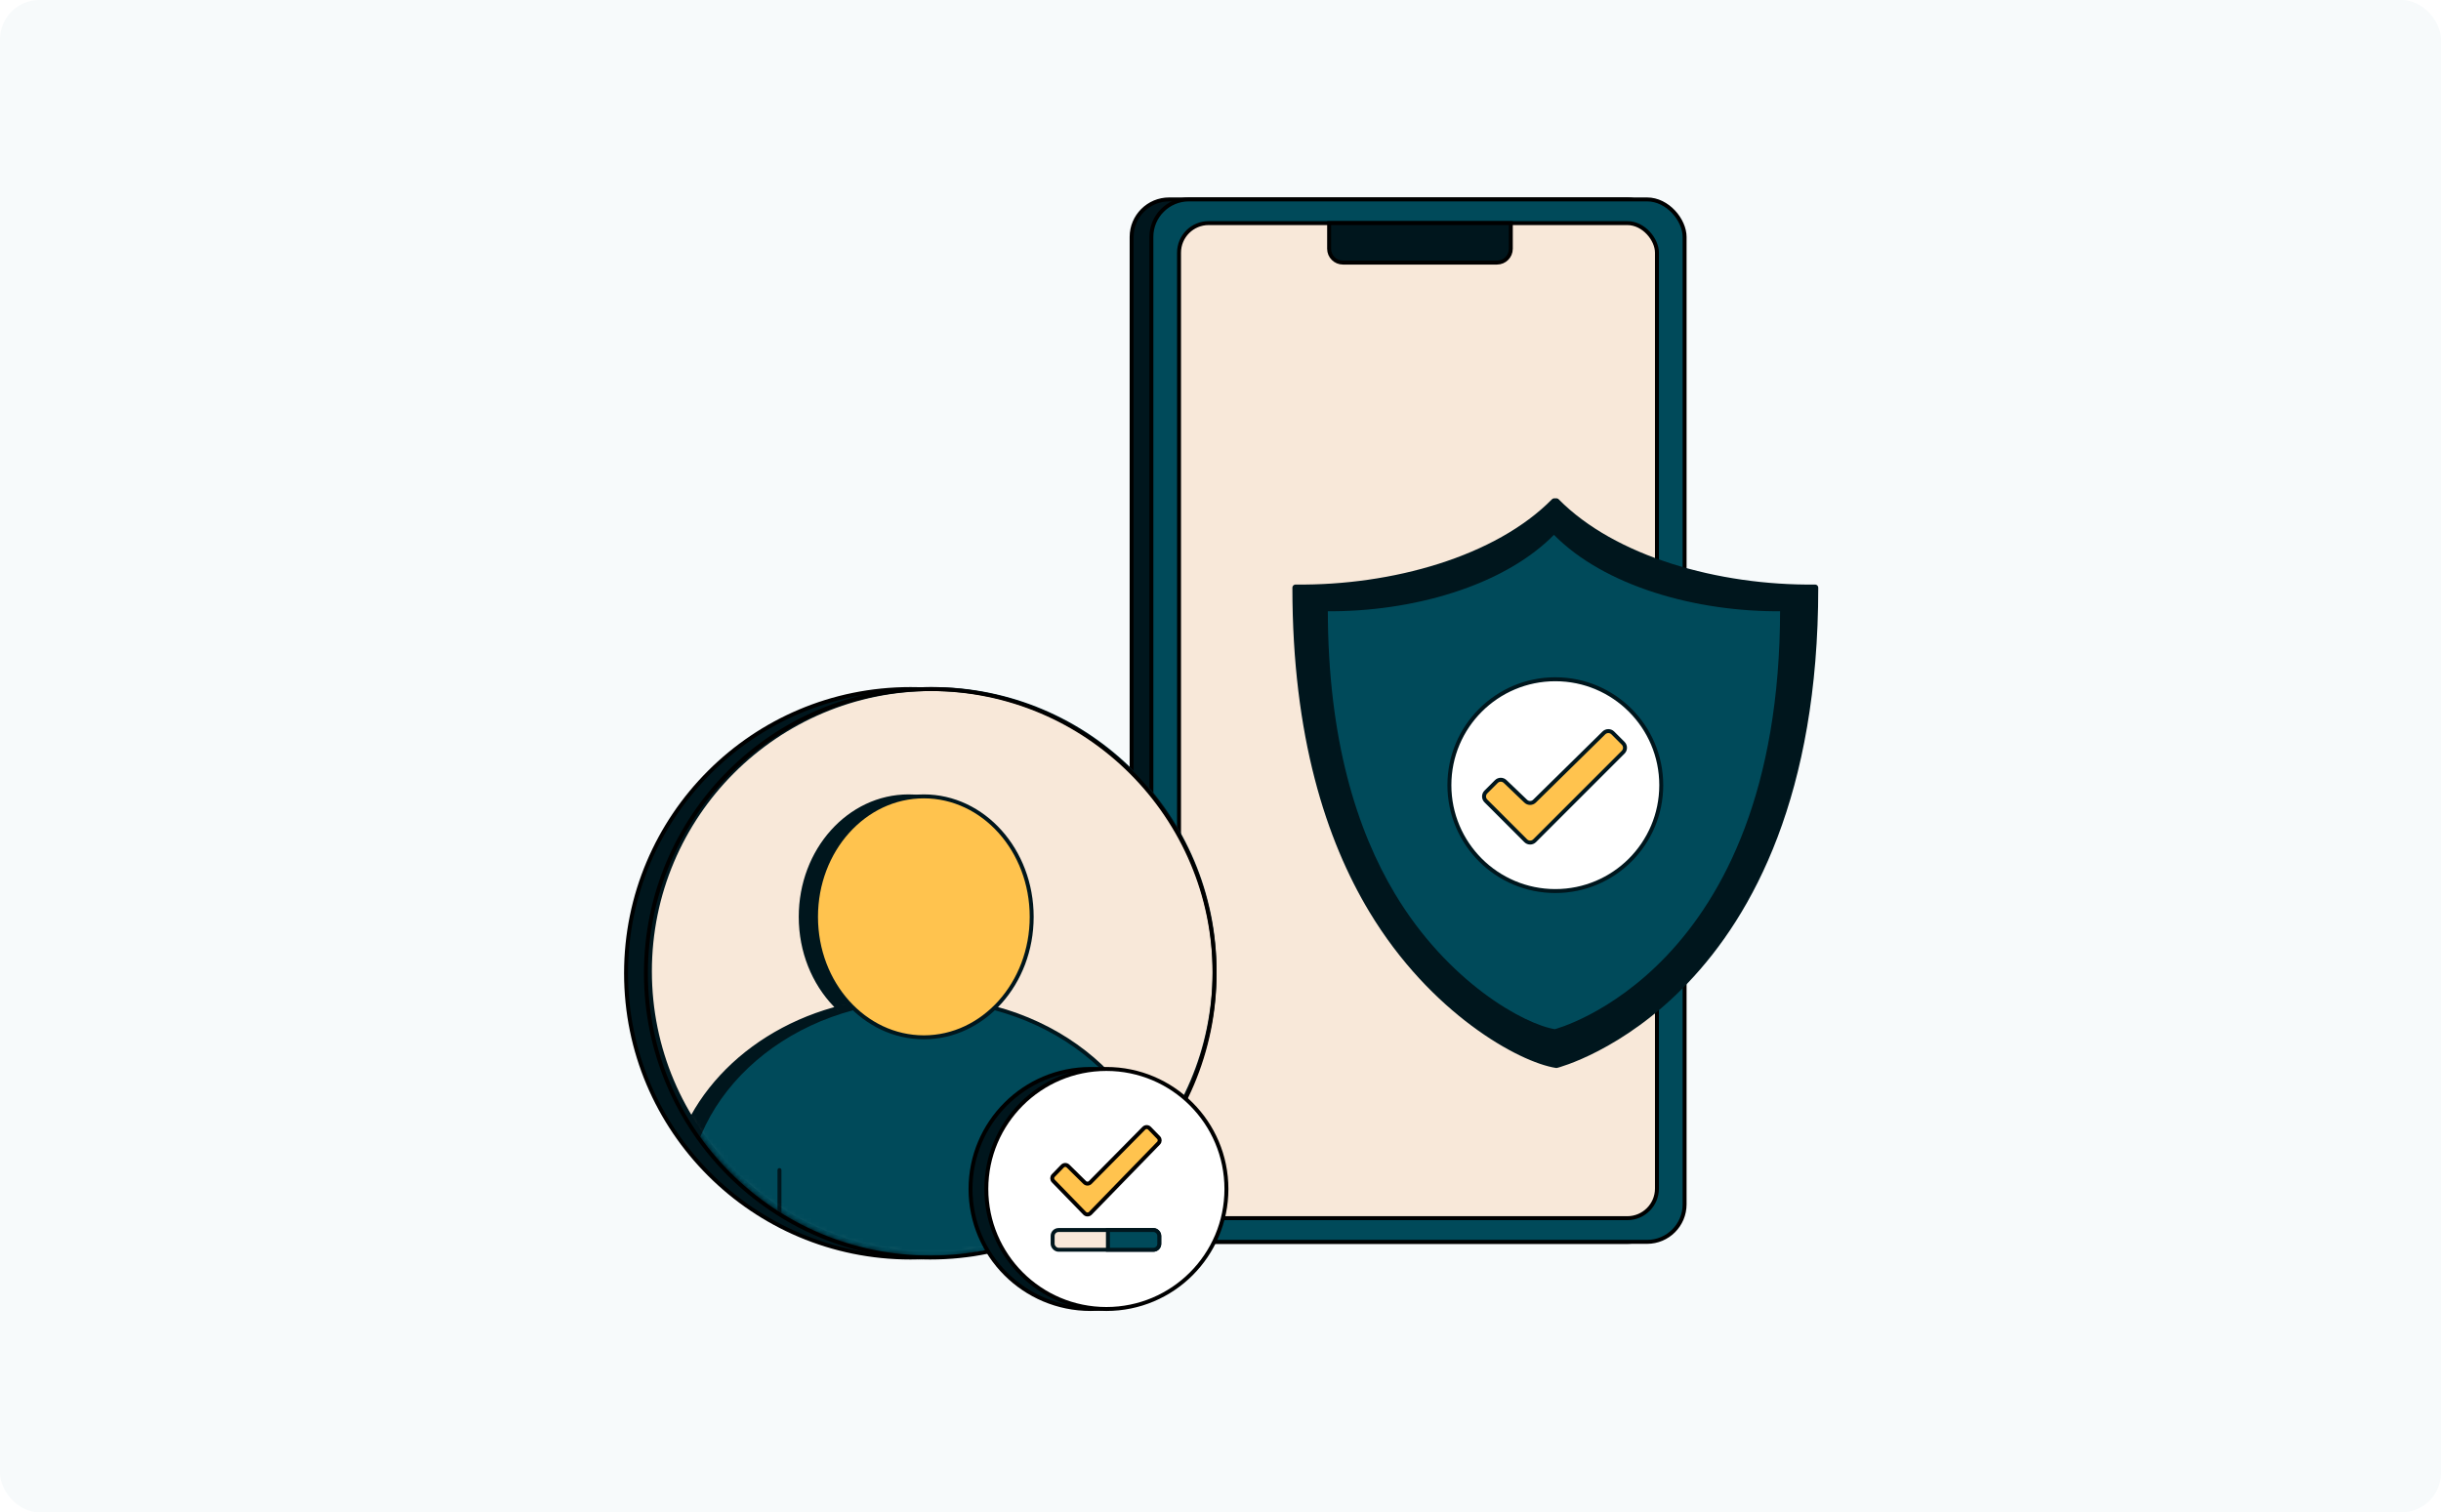 <svg width="618" height="383" viewBox="0 0 618 383" fill="none" xmlns="http://www.w3.org/2000/svg">
<rect width="618" height="383" fill="white"/>
<rect width="618" height="383" rx="10" fill="#F7FAFB"/>
<rect x="286.5" y="50.5" width="135" height="264" rx="9.5" fill="#00161D" stroke="black"/>
<rect x="291.5" y="50.5" width="135" height="264" rx="9.5" fill="#004A5A" stroke="black"/>
<rect x="298.5" y="56.5" width="121" height="252" rx="7.5" fill="#F8E8D9" stroke="black"/>
<path d="M336.5 56.5H382.5V63C382.5 64.933 380.933 66.5 379 66.5H340C338.067 66.5 336.5 64.933 336.5 63V56.5Z" fill="#00161D" stroke="black"/>
<path d="M459.538 148.837C459.538 253.045 394.044 269.668 394.044 269.668C384.946 268.251 362.772 256.082 347.375 230.515C336.516 212.481 328 186.387 328 148.837C352.59 149.1 379.022 141.685 393.494 127H394.044C408.516 141.685 434.924 149.1 459.538 148.837Z" fill="#00161D" stroke="#00161D" stroke-width="1.597" stroke-linecap="round" stroke-linejoin="round"/>
<path d="M451.177 154.296C451.177 246.452 393.666 261.152 393.666 261.152C385.677 259.899 366.205 249.137 352.686 226.528C343.15 210.58 335.672 187.504 335.672 154.296C357.265 154.529 380.475 147.972 393.183 134.985H393.666C406.374 147.972 429.563 154.529 451.177 154.296Z" fill="#004A5A" stroke="#00161D" stroke-linecap="round" stroke-linejoin="round"/>
<circle cx="393.769" cy="198.84" r="26.819" fill="white" stroke="#00161D"/>
<path d="M386.267 212.91L376.188 202.831C375.564 202.207 375.564 201.196 376.188 200.572L378.824 197.936C379.438 197.322 380.43 197.311 381.057 197.911L386.277 202.903C386.9 203.5 387.885 203.493 388.5 202.888L406.072 185.604C406.697 184.99 407.701 184.994 408.321 185.614L410.942 188.235C411.566 188.858 411.566 189.869 410.942 190.493L388.525 212.91C387.902 213.534 386.89 213.534 386.267 212.91Z" fill="#FFC34E" stroke="#00161D"/>
<circle cx="230.483" cy="246.483" r="71.983" fill="#00161D" stroke="black"/>
<circle cx="236.021" cy="245.98" r="71.48" fill="#F8E8D9" stroke="#00161D"/>
<mask id="mask0_5178_29028" style="mask-type:alpha" maskUnits="userSpaceOnUse" x="164" y="174" width="145" height="144">
<circle cx="236.021" cy="245.98" r="71.48" fill="#D9E8ED" stroke="#00161D"/>
</mask>
<g mask="url(#mask0_5178_29028)">
<path d="M169.575 304.903C169.575 281.967 186.942 262.436 211.083 255.605C216.091 260.633 222.727 263.7 230.025 263.7C237.323 263.7 243.958 260.633 248.967 255.604C273.108 262.436 290.475 281.967 290.475 304.903V327.527H169.575V304.903ZM211.388 254.485C206.062 248.926 202.723 241.006 202.723 232.191C202.723 215.288 214.996 201.681 230.025 201.681C245.053 201.681 257.326 215.288 257.326 232.191C257.326 241.006 253.988 248.925 248.661 254.485C242.78 252.875 236.518 252.007 230.025 252.007C223.532 252.007 217.27 252.875 211.388 254.485ZM212.199 255.299C217.831 253.81 223.817 253.007 230.025 253.007C236.233 253.007 242.219 253.809 247.85 255.299C243.06 259.915 236.824 262.7 230.025 262.7C223.225 262.7 216.99 259.915 212.199 255.299Z" fill="#00161D" stroke="#00161D"/>
<path d="M173.448 304.903C173.448 276.31 200.438 253.008 233.898 253.008C267.357 253.008 294.348 276.31 294.348 304.903V327.527H173.448V304.903Z" fill="#004A5A" stroke="#00161D" stroke-linecap="round"/>
<path d="M261.198 232.191C261.198 249.094 248.925 262.7 233.896 262.7C218.868 262.7 206.594 249.094 206.594 232.191C206.594 215.288 218.868 201.681 233.896 201.681C248.925 201.681 261.198 215.288 261.198 232.191Z" fill="#FFC34E" stroke="#00161D"/>
<path d="M197.841 296.316C197.841 296.039 197.617 295.816 197.341 295.816C197.065 295.816 196.841 296.039 196.841 296.316H197.841ZM196.841 325.588V326.088H197.841V325.588H196.841ZM196.841 296.316V325.588H197.841V296.316H196.841Z" fill="#00161D"/>
<path d="M271.021 296.316C271.021 296.039 270.797 295.816 270.521 295.816C270.245 295.816 270.021 296.039 270.021 296.316H271.021ZM270.021 325.588V326.088H271.021V325.588H270.021ZM270.021 296.316V325.588H271.021V296.316H270.021Z" fill="#00161D"/>
</g>
<circle cx="235.517" cy="246.483" r="71.983" stroke="black"/>
<circle cx="276.107" cy="301.107" r="30.394" fill="#00161D" stroke="black"/>
<circle cx="280.107" cy="301.107" r="30.394" fill="white" stroke="black"/>
<path d="M274.616 307.262L266.677 299.093C266.3 298.704 266.3 298.087 266.677 297.699L268.983 295.326C269.369 294.928 270.006 294.921 270.401 295.31L274.622 299.465C275.015 299.852 275.647 299.847 276.035 299.455L289.599 285.726C289.992 285.327 290.637 285.33 291.027 285.732L293.323 288.094C293.7 288.482 293.7 289.1 293.323 289.488L276.05 307.262C275.658 307.666 275.009 307.666 274.616 307.262Z" fill="#FFC34E" stroke="black"/>
<rect x="266.5" y="311.5" width="27" height="5" rx="1.5" fill="#F8E8D9" stroke="#00161D"/>
<path d="M280.5 311.5H292C292.828 311.5 293.5 312.172 293.5 313V315C293.5 315.828 292.828 316.5 292 316.5H280.5V311.5Z" fill="#004A5A" stroke="#00161D"/>
</svg>
